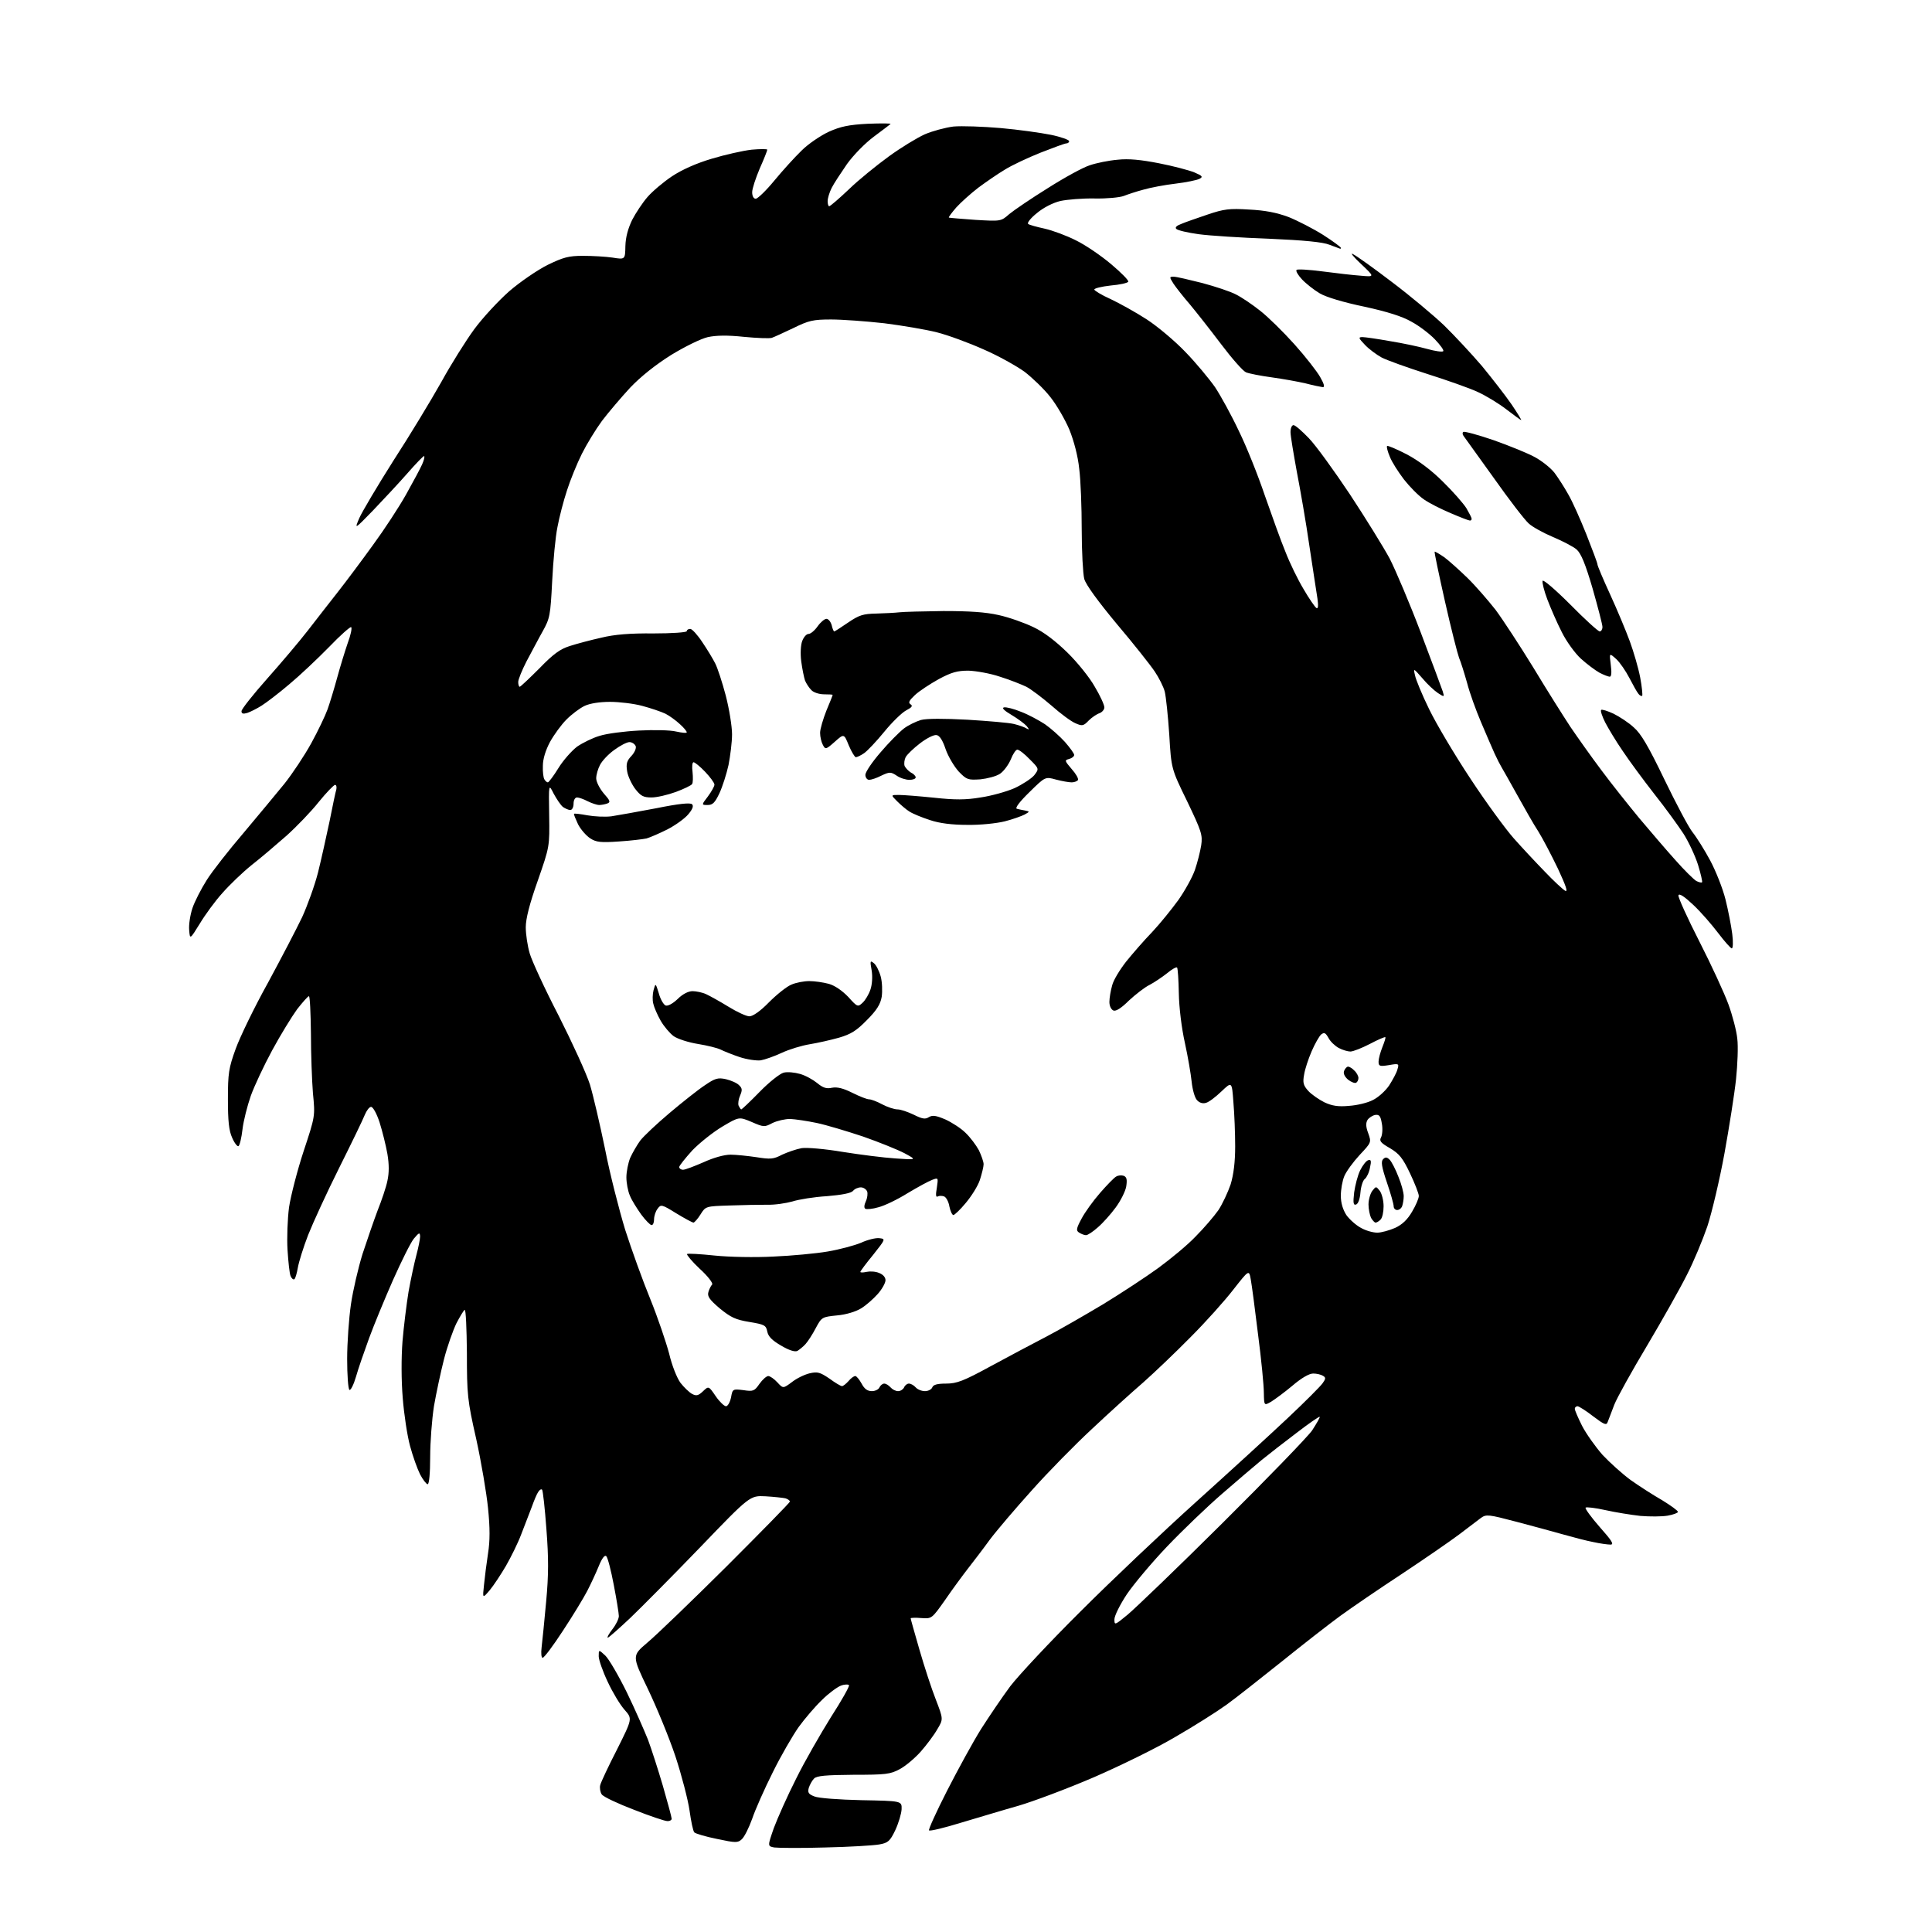 <?xml version="1.0" encoding="UTF-8" standalone="no"?>
<svg 
  version="1.1" 
  xmlns="http://www.w3.org/2000/svg" 
  xmlns:xlink="http://www.w3.org/1999/xlink" 
  xmlns:svg="http://www.w3.org/2000/svg"
  xmlns:rdf="http://www.w3.org/1999/02/22-rdf-syntax-ns#"
  xmlns:cc="http://creativecommons.org/ns#"
  xmlns:dc="http://purl.org/dc/elements/1.1/"
  viewBox="0 0 768 768"
  width="768"
  height="768"
>
<style>svg {background-color: white; }</style>"
<path stroke="none" fill="black" fill-rule="evenodd" d="M328.0,734.4C318.4,734.7 309.3,734.6 307.8,734.4C305.1,733.9 305.1,733.9 307.6,726.7C309.1,722.7 313.0,713.9 316.5,707.0C319.9,700.1 326.2,689.2 330.3,682.6C334.5,676.1 337.7,670.4 337.5,669.9C337.2,669.5 335.7,669.5 334.2,670.1C332.7,670.7 329.3,673.2 326.7,675.8C324.0,678.4 319.9,683.2 317.5,686.5C315.1,689.9 310.4,698.0 307.2,704.5C303.9,711.1 300.2,719.4 299.0,723.0C297.7,726.6 295.9,730.2 294.9,731.1C293.3,732.6 292.5,732.6 285.0,731.0C280.5,730.1 276.5,728.9 276.0,728.4C275.5,727.9 274.7,724.0 274.1,719.7C273.5,715.5 271.0,705.8 268.5,698.2C266.0,690.7 261.0,678.6 257.5,671.3C251.2,658.2 251.2,658.2 257.3,653.0C260.7,650.2 274.9,636.5 288.8,622.7C302.6,608.9 314.0,597.3 314.0,596.9C314.0,596.5 313.2,595.9 312.2,595.6C311.3,595.4 307.7,595.0 304.3,594.8C298.1,594.5 298.1,594.5 278.3,615.1C267.4,626.4 254.8,639.1 250.4,643.3C245.9,647.5 242.0,651.0 241.6,651.0C241.2,651.0 242.0,649.5 243.4,647.7C244.9,645.8 246.0,643.5 246.0,642.4C246.0,641.4 245.1,635.8 244.0,630.1C242.9,624.3 241.6,619.2 241.0,618.6C240.4,618.0 239.3,619.4 238.0,622.6C236.9,625.3 234.8,629.8 233.4,632.5C232.0,635.2 227.7,642.3 223.8,648.2C219.9,654.2 216.3,659.0 215.7,659.0C215.2,659.0 215.0,657.2 215.3,654.8C215.6,652.4 216.4,644.3 217.1,636.7C218.1,625.9 218.1,619.4 217.2,607.8C216.6,599.5 215.8,592.5 215.5,592.2C215.2,591.8 214.5,592.2 214.0,593.0C213.4,593.8 212.3,596.5 211.4,599.0C210.4,601.5 208.6,606.4 207.2,609.9C205.9,613.4 203.1,619.0 201.1,622.5C199.1,625.9 196.2,630.3 194.7,632.1C191.8,635.5 191.8,635.5 192.4,630.0C192.7,627.0 193.4,621.4 194.0,617.5C194.8,612.5 194.8,607.4 194.0,599.5C193.4,593.5 191.3,581.1 189.3,572.0C185.8,556.6 185.6,554.4 185.6,537.8C185.5,528.1 185.2,520.4 184.7,520.7C184.3,520.9 182.8,523.4 181.4,526.1C180.1,528.8 177.8,535.2 176.5,540.3C175.2,545.4 173.4,553.8 172.5,559.0C171.7,564.2 171.0,573.3 171.0,579.2C171.0,585.6 170.6,590.0 170.0,590.0C169.5,590.0 168.1,588.2 167.0,586.1C165.9,583.9 164.1,578.9 163.0,574.8C161.9,570.8 160.6,562.2 160.1,555.8C159.5,548.7 159.5,539.7 160.0,533.2C160.5,527.3 161.6,518.4 162.4,513.5C163.3,508.5 164.7,502.0 165.5,499.0C166.3,496.0 167.0,492.6 167.0,491.5C166.9,489.8 166.6,489.9 164.5,492.4C163.2,494.0 159.5,501.5 156.2,508.9C152.9,516.4 148.6,526.8 146.7,532.0C144.8,537.2 142.4,544.1 141.5,547.3C140.6,550.4 139.4,552.8 138.9,552.5C138.4,552.1 138.0,546.6 138.0,540.2C138.0,533.8 138.7,524.0 139.5,518.5C140.3,513.0 142.4,504.0 144.1,498.5C145.9,493.0 148.6,485.2 150.1,481.2C151.7,477.2 153.5,471.9 154.0,469.4C154.7,466.2 154.7,462.9 154.0,458.7C153.4,455.3 152.0,449.7 150.9,446.2C149.8,442.8 148.3,440.0 147.5,440.0C146.8,440.0 145.7,441.5 145.0,443.2C144.3,445.0 139.7,454.5 134.8,464.3C129.9,474.1 124.4,486.1 122.5,490.9C120.6,495.8 118.8,501.6 118.4,503.9C118.0,506.2 117.4,508.3 117.0,508.5C116.6,508.8 115.9,508.2 115.5,507.2C115.1,506.3 114.6,501.6 114.3,496.9C114.0,492.1 114.3,484.5 114.9,479.9C115.6,475.3 118.2,465.2 120.7,457.6C125.3,443.7 125.3,443.7 124.4,434.6C124.0,429.6 123.6,418.9 123.6,410.8C123.5,402.6 123.2,396.0 122.8,396.0C122.4,396.0 120.3,398.4 118.1,401.2C116.0,404.1 111.5,411.4 108.2,417.5C104.9,423.6 101.1,431.7 99.7,435.6C98.3,439.6 96.8,445.5 96.4,448.9C96.0,452.3 95.3,455.3 94.8,455.6C94.4,455.9 93.2,454.4 92.3,452.3C91.0,449.5 90.6,445.6 90.6,437.0C90.6,426.7 90.9,424.6 93.7,416.9C95.4,412.2 101.1,400.4 106.5,390.7C111.8,380.9 117.9,369.2 120.1,364.6C122.2,360.0 125.1,352.0 126.4,346.9C127.7,341.7 129.7,332.6 131.0,326.5C132.2,320.4 133.4,314.7 133.7,313.8C133.9,312.8 133.7,312.0 133.2,312.0C132.7,312.0 129.7,315.1 126.7,318.8C123.7,322.6 117.9,328.6 113.9,332.2C109.8,335.8 103.6,341.1 100.0,343.9C96.4,346.8 91.2,351.8 88.4,355.0C85.5,358.2 81.5,363.7 79.4,367.2C75.5,373.5 75.5,373.5 75.2,369.7C75.0,367.6 75.6,363.7 76.5,361.0C77.4,358.3 80.0,353.3 82.2,349.8C84.4,346.3 91.0,337.9 96.9,331.0C102.7,324.1 110.0,315.3 113.1,311.5C116.2,307.6 121.0,300.4 123.7,295.5C126.4,290.6 129.3,284.5 130.2,282.0C131.1,279.5 132.8,273.9 134.0,269.5C135.2,265.1 137.1,258.9 138.2,255.7C139.4,252.5 140.0,249.7 139.6,249.3C139.3,249.0 135.3,252.5 130.8,257.2C126.2,261.9 119.1,268.6 115.0,272.0C110.9,275.5 105.9,279.3 104.0,280.5C102.1,281.7 99.5,283.0 98.3,283.4C96.6,283.9 96.0,283.7 96.0,282.7C96.0,281.9 100.6,276.1 106.1,269.9C111.7,263.6 119.0,255.0 122.4,250.6C125.7,246.3 131.2,239.3 134.4,235.2C137.7,231.0 143.9,222.7 148.3,216.6C152.7,210.6 158.6,201.6 161.4,196.6C164.2,191.6 167.1,186.2 167.8,184.6C168.5,183.0 168.9,181.6 168.6,181.3C168.4,181.1 165.4,184.2 161.9,188.2C158.4,192.2 152.2,198.8 148.2,203.0C140.9,210.5 140.9,210.5 142.8,206.0C143.9,203.5 150.0,193.2 156.4,183.1C162.9,173.1 171.4,159.0 175.4,151.9C179.3,144.8 185.2,135.4 188.5,130.9C191.8,126.4 198.1,119.6 202.4,115.8C206.8,112.0 213.7,107.3 217.7,105.3C223.9,102.3 226.0,101.7 231.7,101.7C235.5,101.7 240.8,102.0 243.5,102.4C248.5,103.2 248.5,103.2 248.6,97.8C248.7,94.2 249.7,90.7 251.3,87.4C252.7,84.7 255.4,80.6 257.4,78.3C259.4,76.0 263.8,72.3 267.1,70.1C271.0,67.5 276.8,64.9 282.9,63.1C288.2,61.5 295.3,59.9 298.8,59.5C302.2,59.2 305.0,59.2 305.0,59.5C305.0,59.9 303.7,63.2 302.0,67.0C300.4,70.8 299.0,75.0 299.0,76.4C299.0,78.0 299.6,79.0 300.4,79.0C301.2,79.0 304.6,75.7 307.8,71.8C311.1,67.8 316.0,62.4 318.7,59.8C321.3,57.2 326.2,53.9 329.4,52.4C334.1,50.3 337.3,49.6 344.9,49.2C350.2,49.0 354.3,49.0 354.0,49.3C353.7,49.6 350.7,51.8 347.4,54.3C343.9,56.9 339.3,61.6 336.7,65.2C334.3,68.7 331.5,72.9 330.6,74.7C329.7,76.5 329.0,78.8 329.0,80.0C329.0,81.1 329.3,82.0 329.6,82.0C330.0,82.0 333.5,79.0 337.4,75.3C341.3,71.5 348.5,65.7 353.3,62.2C358.1,58.7 364.5,54.8 367.6,53.4C370.6,52.1 375.8,50.7 379.0,50.3C382.3,50.0 390.7,50.3 397.7,50.9C404.7,51.5 413.8,52.8 417.8,53.6C421.7,54.4 425.0,55.6 425.0,56.1C425.0,56.6 424.5,57.0 423.9,57.0C423.3,57.0 418.7,58.7 413.6,60.7C408.6,62.7 402.2,65.7 399.5,67.4C396.8,69.0 392.0,72.3 388.9,74.6C385.8,77.0 381.9,80.5 380.1,82.5C378.3,84.6 377.0,86.3 377.2,86.5C377.4,86.6 382.1,87.0 387.7,87.4C397.9,88.0 397.9,88.0 401.2,85.1C403.0,83.6 409.9,78.9 416.5,74.8C423.1,70.6 430.6,66.5 433.2,65.7C435.8,64.8 440.7,63.8 444.2,63.5C448.7,63.0 453.5,63.5 460.7,64.9C466.4,66.0 472.7,67.7 474.7,68.5C478.0,69.9 478.3,70.3 476.8,71.1C475.8,71.6 471.5,72.5 467.3,73.0C463.0,73.5 457.2,74.6 454.5,75.4C451.8,76.1 448.2,77.3 446.7,77.9C445.1,78.5 439.9,79.0 435.2,78.9C430.4,78.8 424.3,79.3 421.5,79.9C418.6,80.6 414.8,82.5 412.2,84.7C409.8,86.6 408.2,88.6 408.7,89.0C409.1,89.4 412.1,90.2 415.3,90.9C418.4,91.6 424.1,93.7 427.8,95.6C431.5,97.4 437.8,101.7 441.8,105.1C445.7,108.4 448.8,111.5 448.5,112.0C448.2,112.5 445.1,113.2 441.5,113.5C437.9,113.9 435.0,114.6 435.0,115.1C435.0,115.5 437.9,117.3 441.5,118.9C445.1,120.6 451.6,124.2 455.9,127.0C460.2,129.8 467.1,135.6 471.2,139.9C475.3,144.1 480.6,150.5 483.0,153.9C485.3,157.4 489.6,165.2 492.5,171.4C495.5,177.5 500.1,189.0 502.8,197.0C505.6,205.0 509.2,215.1 511.0,219.4C512.7,223.8 515.9,230.4 518.2,234.2C520.4,238.0 522.7,241.3 523.3,241.7C524.0,242.1 524.1,240.8 523.7,237.9C523.3,235.5 521.9,226.1 520.5,217.0C519.2,207.9 516.9,194.7 515.5,187.5C514.2,180.3 513.0,173.3 513.0,171.8C513.0,170.2 513.5,169.0 514.2,169.0C514.9,169.0 517.6,171.4 520.3,174.2C523.1,177.1 530.4,187.2 536.6,196.5C542.8,205.9 549.9,217.4 552.4,222.0C554.8,226.7 560.4,239.9 564.8,251.5C569.2,263.1 573.1,273.6 573.5,274.8C574.2,277.1 574.2,277.2 571.6,275.5C570.1,274.5 567.3,271.9 565.4,269.6C561.8,265.5 561.8,265.5 562.5,268.5C562.8,270.1 565.3,276.2 568.1,281.9C570.8,287.5 578.2,300.0 584.5,309.5C590.8,319.1 598.6,329.7 601.7,333.2C604.8,336.7 610.3,342.6 613.9,346.3C617.5,350.1 621.3,353.6 622.2,354.1C623.4,354.7 622.4,352.0 619.3,345.3C616.7,339.9 613.2,333.2 611.5,330.5C609.7,327.8 606.0,321.2 603.1,316.0C600.2,310.8 597.4,305.8 596.9,305.0C596.4,304.2 595.1,301.7 594.1,299.5C593.1,297.3 590.7,291.7 588.7,287.0C586.7,282.3 584.2,275.4 583.2,271.5C582.1,267.6 580.7,263.1 580.0,261.5C579.4,259.9 576.8,249.8 574.4,239.1C572.0,228.4 570.1,219.5 570.3,219.3C570.5,219.2 572.2,220.2 574.1,221.5C576.0,222.9 580.1,226.6 583.3,229.7C586.5,232.8 591.5,238.6 594.5,242.4C597.4,246.3 604.2,256.7 609.6,265.5C614.9,274.3 621.6,284.9 624.3,289.0C627.1,293.1 632.6,300.9 636.6,306.2C640.6,311.6 647.4,320.1 651.6,325.2C655.9,330.3 662.3,337.8 665.9,341.8C669.5,345.9 673.3,349.6 674.3,350.2C675.3,350.7 676.4,351.0 676.6,350.7C676.8,350.5 676.1,347.4 675.0,343.8C673.9,340.3 671.3,334.7 669.2,331.4C667.1,328.2 661.9,321.0 657.6,315.6C653.3,310.1 647.7,302.5 645.1,298.6C642.4,294.7 639.3,289.5 638.1,287.2C636.9,284.8 636.1,282.5 636.5,282.2C636.8,281.9 639.0,282.6 641.4,283.7C643.8,284.9 647.5,287.3 649.5,289.2C652.3,291.6 655.3,296.7 661.6,309.8C666.2,319.3 671.2,328.8 672.8,330.8C674.4,332.8 677.6,337.9 679.8,342.0C682.0,346.1 684.8,353.1 685.9,357.5C687.0,361.9 688.2,368.1 688.6,371.3C689.0,374.5 688.9,377.0 688.4,377.0C687.9,376.9 685.5,374.2 683.0,370.9C680.5,367.6 676.1,362.5 673.1,359.7C669.6,356.4 667.5,355.0 667.2,355.9C667.0,356.6 670.7,364.8 675.5,374.2C680.3,383.6 685.5,394.9 687.1,399.3C688.7,403.7 690.3,409.8 690.6,412.9C691.0,416.0 690.7,423.2 690.1,429.0C689.5,434.7 687.4,448.0 685.5,458.5C683.6,468.9 680.5,482.0 678.7,487.5C676.8,493.0 673.2,501.7 670.5,506.9C667.9,512.1 660.8,524.7 654.8,534.8C648.7,545.0 642.8,555.6 641.7,558.4C640.6,561.2 639.5,564.3 639.1,565.2C638.6,566.7 637.8,566.4 633.3,563.0C630.5,560.8 627.6,559.0 627.1,559.0C626.5,559.0 626.0,559.5 626.0,560.0C626.0,560.6 627.3,563.6 628.9,566.8C630.5,569.9 634.2,575.1 637.0,578.3C639.9,581.4 645.0,586.0 648.3,588.4C651.7,590.8 657.3,594.4 660.8,596.4C664.2,598.5 667.0,600.5 667.0,601.0C667.0,601.4 665.2,602.1 662.9,602.5C660.6,602.9 655.8,602.9 652.1,602.6C648.5,602.2 642.2,601.2 638.2,600.3C634.2,599.4 630.7,599.0 630.3,599.3C630.0,599.7 632.5,603.1 635.9,607.0C640.8,612.5 641.7,614.0 640.2,614.0C639.1,614.0 636.1,613.6 633.4,613.0C630.7,612.5 625.4,611.1 621.5,610.0C617.6,608.9 609.2,606.6 602.7,604.9C591.7,602.0 590.8,601.9 588.7,603.4C587.5,604.3 583.6,607.3 580.0,610.0C576.4,612.7 566.1,619.8 557.2,625.7C548.2,631.6 537.1,639.2 532.7,642.4C528.2,645.7 517.8,653.8 509.5,660.5C501.2,667.1 491.4,674.9 487.5,677.7C483.6,680.5 474.6,686.2 467.3,690.4C460.1,694.7 445.4,701.9 434.8,706.5C424.1,711.1 410.7,716.1 404.9,717.8C399.2,719.4 389.0,722.5 382.2,724.5C375.4,726.6 369.6,728.0 369.3,727.6C369.0,727.3 372.2,720.2 376.5,711.8C380.8,703.4 386.8,692.4 390.0,687.3C393.2,682.3 398.4,674.6 401.6,670.3C404.9,666.0 417.4,652.6 429.6,640.5C441.7,628.4 462.4,608.8 475.5,597.0C488.6,585.2 505.0,570.2 511.9,563.7C518.8,557.2 525.0,551.0 525.8,549.8C527.0,548.1 527.1,547.6 525.9,546.9C525.1,546.4 523.4,546.0 522.0,546.0C520.4,546.0 517.3,547.8 513.8,550.8C510.7,553.4 506.9,556.2 505.3,557.2C502.5,558.8 502.5,558.8 502.4,553.7C502.4,550.8 501.4,540.4 500.1,530.5C498.9,520.6 497.6,510.7 497.2,508.6C496.5,504.7 496.5,504.7 490.3,512.6C487.0,516.9 479.3,525.5 473.3,531.5C467.4,537.5 458.9,545.6 454.5,549.5C450.1,553.3 440.9,561.6 434.1,568.0C427.3,574.3 416.5,585.3 410.1,592.5C403.7,599.6 396.2,608.4 393.5,612.0C390.9,615.6 386.9,620.8 384.8,623.5C382.7,626.2 378.5,631.9 375.7,636.0C370.4,643.5 370.4,643.5 366.2,643.2C363.9,643.0 362.0,643.1 362.0,643.3C362.0,643.6 363.6,649.2 365.5,655.8C367.4,662.4 370.3,671.3 372.0,675.6C375.0,683.4 375.0,683.4 372.6,687.4C371.3,689.7 368.3,693.7 366.0,696.3C363.7,698.9 359.9,702.1 357.6,703.3C353.9,705.3 352.0,705.5 339.3,705.5C328.1,705.6 324.7,705.9 323.6,707.0C322.8,707.8 321.9,709.5 321.5,710.7C321.0,712.6 321.4,713.2 323.7,714.1C325.3,714.8 333.5,715.4 342.5,715.6C358.5,715.9 358.5,715.9 358.4,719.2C358.3,721.0 357.2,724.7 355.9,727.5C353.8,731.9 353.0,732.6 349.5,733.2C347.3,733.6 337.6,734.2 328.0,734.4zM265.2,723.9C264.3,723.9 258.3,721.9 252.0,719.4C245.7,717.0 239.9,714.3 239.2,713.3C238.6,712.4 238.3,710.7 238.6,709.6C238.9,708.4 241.9,702.0 245.3,695.4C251.4,683.2 251.4,683.2 248.3,679.7C246.5,677.7 243.5,672.7 241.6,668.6C239.6,664.4 238.0,659.8 238.0,658.4C238.0,655.7 238.0,655.7 240.6,658.1C242.0,659.4 245.9,666.1 249.2,672.8C252.5,679.6 256.2,688.1 257.6,691.6C258.9,695.1 261.6,703.4 263.5,709.9C265.4,716.5 267.0,722.4 267.0,723.0C267.0,723.5 266.2,724.0 265.2,723.9zM448.2,641.9C451.1,639.5 468.1,623.2 485.9,605.5C503.6,587.9 519.7,571.3 521.6,568.6C523.4,565.8 524.8,563.4 524.6,563.2C524.4,563.0 520.2,565.9 515.4,569.6C510.5,573.3 504.2,578.2 501.5,580.4C498.8,582.6 491.7,588.7 485.8,593.8C479.9,598.9 470.0,608.4 463.9,614.8C457.8,621.2 450.6,629.8 447.9,633.8C445.2,637.9 443.0,642.3 443.0,643.7C443.0,646.1 443.1,646.1 448.2,641.9zM288.6,559.0C289.3,559.0 290.2,557.4 290.6,555.5C291.2,552.1 291.3,552.1 295.5,552.6C299.4,553.2 299.9,553.0 301.9,550.1C303.1,548.4 304.7,547.0 305.4,547.0C306.1,547.0 307.7,548.1 309.0,549.5C311.3,552.0 311.3,552.0 314.8,549.4C316.7,547.9 319.8,546.4 321.9,545.9C325.0,545.2 326.0,545.5 329.7,548.0C332.0,549.7 334.2,551.0 334.7,551.0C335.2,551.0 336.3,550.1 337.3,549.0C338.2,547.9 339.4,547.0 340.0,547.0C340.5,547.0 341.6,548.4 342.5,550.0C343.6,552.1 344.8,553.0 346.6,553.0C347.9,553.0 349.3,552.3 349.6,551.5C350.0,550.7 350.8,550.0 351.5,550.0C352.2,550.0 353.3,550.7 354.0,551.5C354.7,552.3 356.0,553.0 357.0,553.0C358.0,553.0 359.0,552.3 359.4,551.5C359.7,550.7 360.6,550.0 361.3,550.0C362.1,550.0 363.3,550.7 364.0,551.5C364.7,552.3 366.3,553.0 367.7,553.0C369.0,553.0 370.3,552.3 370.6,551.5C371.0,550.4 372.7,550.0 376.1,550.0C380.3,550.0 383.0,549.0 393.8,543.1C400.8,539.3 410.8,534.0 416.0,531.3C421.2,528.6 431.4,522.7 438.6,518.4C445.8,514.0 455.7,507.5 460.5,504.0C465.4,500.4 472.1,494.9 475.3,491.5C478.6,488.2 482.6,483.5 484.3,481.1C485.9,478.7 488.1,474.0 489.2,470.8C490.4,466.8 491.0,461.8 491.0,455.7C491.0,450.6 490.7,442.8 490.3,438.2C489.7,429.9 489.7,429.9 485.6,433.8C483.3,436.0 480.6,438.1 479.4,438.4C478.1,438.8 476.8,438.4 475.8,437.3C474.9,436.3 474.0,433.0 473.7,430.0C473.4,427.0 472.2,420.0 471.0,414.5C469.7,408.7 468.7,400.5 468.6,394.8C468.5,389.5 468.2,384.9 467.9,384.6C467.6,384.3 465.8,385.3 463.9,386.9C462.0,388.4 458.9,390.5 457.0,391.5C455.1,392.4 451.4,395.3 448.8,397.7C445.8,400.7 443.6,402.1 442.6,401.7C441.7,401.3 441.0,399.9 441.0,398.3C441.0,396.8 441.5,393.8 442.1,391.7C442.6,389.6 445.2,385.4 447.7,382.2C450.2,379.1 454.8,373.8 458.0,370.5C461.1,367.2 465.7,361.5 468.4,357.8C471.0,354.1 474.0,348.7 475.0,345.8C476.0,342.9 477.1,338.5 477.5,336.0C478.1,331.9 477.6,330.4 471.9,318.5C465.6,305.6 465.6,305.6 464.8,292.0C464.3,284.6 463.5,276.9 463.0,274.9C462.5,273.0 460.7,269.4 459.0,266.9C457.4,264.5 450.7,256.0 444.0,248.1C436.6,239.2 431.6,232.4 431.0,230.1C430.5,228.1 430.0,219.3 430.0,210.5C430.0,201.7 429.6,190.8 429.0,186.3C428.5,181.3 426.9,175.3 425.1,170.8C423.4,166.8 420.0,160.9 417.5,157.8C415.1,154.7 410.4,150.2 407.3,147.8C404.1,145.5 396.8,141.4 391.0,138.9C385.2,136.3 376.8,133.2 372.4,132.1C368.1,131.0 358.6,129.4 351.5,128.5C344.3,127.7 334.8,127.0 330.4,127.0C323.2,127.0 321.5,127.4 315.4,130.4C311.6,132.2 307.7,134.0 306.8,134.3C305.9,134.6 300.9,134.4 295.7,133.9C289.1,133.2 284.7,133.3 281.4,134.0C278.7,134.6 272.2,137.8 266.8,141.1C260.6,145.0 254.8,149.6 250.5,154.1C246.9,158.0 241.8,164.0 239.3,167.3C236.8,170.7 233.2,176.6 231.3,180.4C229.4,184.2 226.7,190.8 225.4,194.9C224.0,199.1 222.3,205.7 221.6,209.5C220.8,213.3 219.9,223.0 219.5,231.0C218.8,244.7 218.6,245.8 215.7,251.0C214.0,254.0 211.2,259.4 209.3,262.9C207.5,266.4 206.0,270.1 206.0,271.1C206.0,272.2 206.3,273.0 206.6,273.0C206.9,273.0 210.4,269.7 214.4,265.7C220.0,259.9 222.7,258.0 226.5,256.8C229.3,255.9 234.9,254.4 239.0,253.5C244.2,252.2 250.6,251.7 259.8,251.8C267.0,251.8 273.0,251.4 273.0,250.9C273.0,250.4 273.6,250.0 274.4,250.0C275.1,250.0 277.3,252.4 279.2,255.3C281.1,258.1 283.4,261.9 284.3,263.7C285.2,265.4 287.1,271.2 288.5,276.5C289.9,281.9 291.0,288.8 291.0,291.9C291.0,295.0 290.3,300.5 289.6,304.1C288.8,307.7 287.2,312.7 286.0,315.3C284.2,319.1 283.3,320.0 281.3,320.0C278.8,320.0 278.8,320.0 281.4,316.6C282.8,314.7 284.0,312.6 284.0,311.9C284.0,311.2 282.3,308.9 280.3,306.8C278.3,304.7 276.2,303.0 275.7,303.0C275.2,303.0 275.0,304.7 275.3,306.9C275.5,309.0 275.5,311.2 275.1,311.7C274.8,312.2 271.9,313.6 268.7,314.8C265.4,316.0 261.1,317.0 259.0,317.0C255.7,317.0 254.7,316.4 252.5,313.6C251.1,311.7 249.6,308.6 249.3,306.6C248.8,303.6 249.2,302.4 251.0,300.5C252.3,299.1 253.0,297.4 252.7,296.6C252.3,295.7 251.2,295.0 250.2,295.0C249.2,295.0 246.5,296.4 244.2,298.1C241.8,299.8 239.3,302.5 238.5,304.1C237.7,305.6 237.0,308.0 237.0,309.4C237.0,310.8 238.4,313.5 240.0,315.4C242.5,318.2 242.8,318.9 241.4,319.4C240.6,319.7 239.1,320.0 238.2,320.0C237.3,320.0 235.2,319.3 233.6,318.5C232.1,317.7 230.1,317.0 229.4,317.0C228.6,317.0 228.0,318.0 228.0,319.5C228.0,320.9 227.4,322.0 226.7,322.0C226.0,322.0 224.7,321.4 223.8,320.8C222.9,320.1 221.3,317.7 220.1,315.5C218.1,311.5 218.1,311.5 218.3,324.0C218.5,336.5 218.5,336.5 213.8,350.0C210.5,359.3 209.0,365.2 209.0,368.6C209.0,371.4 209.7,376.1 210.6,379.1C211.5,382.1 216.6,393.2 222.1,403.8C227.5,414.5 233.1,426.7 234.5,431.1C235.8,435.4 238.5,447.0 240.5,456.7C242.4,466.5 246.1,480.9 248.5,488.8C251.0,496.6 255.5,509.1 258.5,516.4C261.5,523.8 264.8,533.6 266.0,538.1C267.1,542.8 269.1,547.8 270.5,549.7C271.9,551.5 274.0,553.5 275.1,554.1C276.8,555.0 277.6,554.8 279.4,553.1C281.7,550.9 281.7,550.9 284.5,555.0C286.0,557.2 287.9,559.0 288.6,559.0zM317.0,537.0C316.0,537.5 313.7,536.8 310.5,534.9C306.9,532.8 305.4,531.3 305.0,529.3C304.5,526.8 303.9,526.5 297.9,525.5C292.4,524.6 290.5,523.7 286.1,520.1C282.0,516.6 281.1,515.3 281.6,513.6C281.9,512.5 282.6,511.1 283.1,510.6C283.5,510.1 281.4,507.3 278.2,504.4C275.1,501.5 272.9,498.8 273.1,498.5C273.4,498.2 278.4,498.5 284.1,499.1C290.0,499.7 300.1,499.9 307.5,499.5C314.6,499.2 324.3,498.3 329.0,497.5C333.7,496.7 339.7,495.1 342.3,494.0C344.9,492.8 348.2,492.0 349.6,492.2C352.1,492.5 352.0,492.6 347.1,498.8C344.3,502.2 342.0,505.3 342.0,505.6C342.0,505.9 343.1,505.9 344.4,505.6C345.8,505.3 348.0,505.4 349.4,506.0C351.0,506.6 352.0,507.7 352.0,508.9C352.0,510.0 350.6,512.5 348.9,514.4C347.2,516.3 344.3,518.9 342.3,520.1C340.2,521.4 336.3,522.6 332.7,522.9C326.8,523.5 326.6,523.6 324.3,527.9C323.0,530.4 321.2,533.2 320.2,534.3C319.3,535.3 317.8,536.5 317.0,537.0zM431.7,491.0C431.0,491.0 429.8,490.5 429.0,490.0C427.7,489.2 427.8,488.4 429.9,484.5C431.2,482.0 434.5,477.4 437.3,474.2C440.0,471.1 442.9,468.1 443.7,467.7C444.5,467.2 445.8,467.1 446.7,467.4C447.9,467.9 448.1,468.9 447.7,471.6C447.4,473.5 445.5,477.3 443.5,480.0C441.6,482.6 438.4,486.2 436.4,487.9C434.5,489.6 432.4,491.0 431.7,491.0zM547.5,490.0C549.1,490.0 552.3,489.1 554.6,488.1C557.4,486.8 559.5,484.8 561.3,481.7C562.8,479.2 564.0,476.4 564.0,475.4C564.0,474.5 562.4,470.4 560.5,466.4C557.6,460.3 556.2,458.6 552.5,456.4C548.8,454.3 548.2,453.5 549.0,452.1C549.5,451.1 549.7,448.6 549.3,446.6C548.8,443.6 548.3,443.0 546.7,443.2C545.6,443.4 544.2,444.3 543.6,445.2C542.9,446.4 542.9,447.9 543.9,450.5C545.2,454.1 545.1,454.2 540.5,459.1C538.0,461.8 535.2,465.6 534.4,467.5C533.6,469.4 533.0,472.9 533.0,475.3C533.0,478.2 533.8,480.8 535.2,483.0C536.5,484.8 539.1,487.1 541.0,488.1C542.9,489.2 545.8,490.0 547.5,490.0zM259.0,487.0C258.5,487.0 256.6,485.1 254.9,482.8C253.2,480.4 251.1,477.1 250.4,475.3C249.6,473.5 249.0,470.2 249.0,468.0C249.0,465.8 249.7,462.3 250.5,460.3C251.4,458.3 253.2,455.2 254.5,453.4C255.9,451.6 261.1,446.7 266.2,442.4C271.3,438.1 277.6,433.1 280.2,431.4C284.3,428.6 285.4,428.3 288.6,429.0C290.6,429.5 293.0,430.5 293.8,431.4C295.1,432.6 295.1,433.4 294.2,435.5C293.6,436.8 293.3,438.7 293.6,439.5C294.0,440.3 294.4,441.0 294.7,441.0C294.9,441.0 298.2,437.9 302.0,434.0C305.7,430.2 310.0,426.8 311.5,426.4C313.0,426.0 315.9,426.3 318.0,426.9C320.2,427.5 323.2,429.2 324.8,430.5C327.1,432.4 328.5,432.9 330.7,432.4C332.8,432.0 335.2,432.6 338.8,434.4C341.6,435.8 344.6,437.0 345.5,437.0C346.3,437.0 348.7,437.9 350.7,439.0C352.8,440.1 355.5,441.0 356.8,441.0C358.0,441.0 360.9,442.0 363.2,443.1C366.6,444.8 367.8,445.0 369.2,444.1C370.7,443.2 372.0,443.4 375.8,445.0C378.4,446.2 382.0,448.5 383.8,450.3C385.7,452.1 388.0,455.2 389.1,457.2C390.1,459.3 391.0,461.8 391.0,462.8C391.0,463.8 390.3,466.6 389.5,469.1C388.7,471.5 386.1,475.6 383.9,478.2C381.7,480.9 379.4,483.0 379.0,483.0C378.5,483.0 377.8,481.5 377.4,479.6C377.1,477.7 376.1,475.9 375.3,475.6C374.5,475.3 373.3,475.3 372.8,475.6C372.0,476.1 371.9,475.0 372.4,472.2C373.0,468.1 373.0,468.1 370.6,469.0C369.2,469.5 364.8,471.9 360.8,474.3C356.8,476.8 351.6,479.3 349.2,479.9C346.9,480.6 344.5,480.8 344.0,480.5C343.4,480.2 343.5,479.0 344.2,477.5C344.8,476.2 345.0,474.4 344.7,473.6C344.3,472.7 343.2,472.0 342.2,472.0C341.1,472.0 339.7,472.6 339.1,473.4C338.3,474.3 334.7,475.0 328.7,475.5C323.6,475.8 317.5,476.8 315.0,477.6C312.5,478.3 308.0,479.0 305.0,478.9C302.0,478.9 295.2,479.0 290.0,479.2C280.6,479.5 280.5,479.5 278.5,482.7C277.4,484.5 276.1,485.9 275.7,486.0C275.2,486.0 272.1,484.3 268.8,482.3C263.0,478.7 262.7,478.7 261.4,480.5C260.6,481.5 260.0,483.4 260.0,484.7C260.0,486.0 259.6,487.0 259.0,487.0zM546.8,486.0C546.4,486.0 545.6,485.1 545.0,484.1C544.5,483.0 544.0,480.6 544.0,478.8C544.0,476.9 544.7,474.5 545.5,473.4C547.0,471.5 547.0,471.5 548.5,473.4C549.3,474.5 550.0,477.2 550.0,479.5C550.0,481.8 549.5,484.1 548.8,484.8C548.1,485.5 547.3,486.0 546.8,486.0zM555.4,481.0C554.6,481.0 554.0,480.3 554.0,479.5C554.0,478.6 552.8,474.4 551.3,470.0C549.2,463.8 548.9,461.7 549.8,460.8C550.7,459.9 551.3,459.9 552.4,461.0C553.2,461.8 554.8,464.9 555.9,467.8C557.1,470.7 558.0,474.1 558.0,475.5C558.0,476.8 557.7,478.5 557.4,479.4C557.1,480.3 556.2,481.0 555.4,481.0zM539.1,478.8C538.0,479.2 537.8,478.3 538.3,474.0C538.7,471.2 539.7,467.2 540.7,465.2C541.7,463.2 543.1,461.4 543.9,461.2C545.0,460.8 545.2,461.5 544.6,464.1C544.3,466.0 543.3,468.0 542.6,468.6C541.8,469.1 541.0,471.6 540.8,474.0C540.6,476.6 539.9,478.5 539.1,478.8zM271.5,465.0C272.4,465.0 276.0,463.6 279.7,462.0C283.6,460.2 287.9,459.0 290.4,459.0C292.6,459.0 297.3,459.5 300.7,460.0C306.3,460.9 307.5,460.8 310.9,459.0C313.1,458.0 316.5,456.8 318.7,456.4C320.8,456.1 327.9,456.7 335.0,457.9C341.9,459.0 351.3,460.2 356.0,460.5C364.5,461.1 364.5,461.1 359.5,458.4C356.8,457.0 349.4,454.0 343.1,451.8C336.8,449.7 328.5,447.2 324.7,446.4C320.9,445.6 316.1,444.9 314.1,444.8C312.1,444.8 309.0,445.5 307.1,446.4C303.9,448.1 303.6,448.1 298.8,446.0C293.8,443.9 293.8,443.9 287.2,447.8C283.5,450.0 278.1,454.3 275.2,457.3C272.4,460.4 270.0,463.4 270.0,463.9C270.0,464.5 270.7,465.0 271.5,465.0zM536.2,439.6C539.4,439.4 543.6,438.4 545.7,437.3C547.8,436.3 550.7,433.7 552.2,431.5C553.6,429.3 555.2,426.4 555.5,425.1C556.2,422.8 556.1,422.7 552.1,423.4C548.4,424.0 548.0,423.8 548.0,422.0C548.0,420.9 548.7,418.3 549.5,416.3C550.3,414.3 550.9,412.5 550.7,412.3C550.5,412.1 547.7,413.3 544.5,415.0C541.4,416.6 537.9,418.0 536.8,418.0C535.8,418.0 533.7,417.4 532.2,416.6C530.7,415.8 528.8,414.0 528.1,412.6C526.9,410.5 526.4,410.3 525.2,411.2C524.4,411.9 522.7,414.9 521.4,417.9C520.1,420.9 518.7,425.1 518.4,427.2C517.8,430.4 518.1,431.5 520.1,433.7C521.4,435.1 524.3,437.1 526.5,438.2C529.5,439.6 532.0,440.0 536.2,439.6zM539.1,430.4C538.6,430.7 537.2,430.2 535.9,429.2C534.5,428.0 533.9,426.7 534.3,425.7C534.7,424.7 535.4,424.0 535.9,424.0C536.4,424.0 537.6,424.7 538.4,425.6C539.3,426.4 540.0,427.8 540.0,428.5C540.0,429.3 539.6,430.1 539.1,430.4zM302.4,421.5C300.8,421.7 297.0,421.2 294.0,420.2C291.0,419.2 287.6,417.8 286.4,417.2C285.2,416.6 281.2,415.6 277.5,415.0C273.7,414.4 269.4,413.0 267.8,411.9C266.3,410.8 263.9,408.0 262.6,405.7C261.3,403.4 260.0,400.4 259.7,399.0C259.3,397.6 259.4,395.1 259.8,393.6C260.6,390.7 260.6,390.7 261.9,394.9C262.5,397.2 263.8,399.4 264.6,399.7C265.5,400.0 267.4,399.0 269.4,397.1C271.3,395.2 273.6,394.0 275.3,394.0C276.7,394.0 279.2,394.5 280.7,395.2C282.2,395.9 286.2,398.1 289.6,400.2C293.0,402.3 296.7,404.0 297.9,404.0C299.3,404.0 302.3,401.9 305.7,398.4C308.8,395.3 312.8,392.1 314.6,391.4C316.4,390.6 319.6,390.0 321.7,390.0C323.8,390.0 327.3,390.5 329.5,391.1C331.9,391.8 334.8,393.8 337.2,396.3C340.8,400.3 341.0,400.4 342.9,398.6C344.0,397.6 345.4,395.2 346.0,393.4C346.7,391.4 346.9,388.2 346.5,385.8C345.8,381.9 345.9,381.7 347.4,382.9C348.3,383.6 349.5,386.0 350.1,388.2C350.7,390.4 350.8,394.0 350.5,396.2C350.0,399.2 348.5,401.6 344.6,405.5C340.5,409.7 338.3,411.1 333.5,412.5C330.3,413.4 325.0,414.6 321.9,415.1C318.8,415.6 313.8,417.1 310.8,418.5C307.8,419.9 304.1,421.2 302.4,421.5zM246.0,334.5C238.9,335.0 237.0,334.8 234.7,333.3C233.1,332.3 230.9,329.8 229.8,327.7C228.8,325.5 228.0,323.7 228.2,323.5C228.4,323.3 230.8,323.6 233.5,324.1C236.3,324.6 240.5,324.8 243.0,324.5C245.5,324.1 253.5,322.7 260.8,321.3C269.7,319.5 274.4,319.0 275.1,319.7C275.8,320.4 275.3,321.7 273.6,323.7C272.2,325.4 268.4,328.1 265.3,329.7C262.1,331.3 258.4,332.9 257.0,333.3C255.6,333.6 250.7,334.2 246.0,334.5zM384.5,327.9C378.6,327.9 373.5,327.3 369.7,326.0C366.6,325.0 362.9,323.5 361.5,322.6C360.2,321.8 358.0,319.9 356.6,318.5C354.1,316.0 354.1,316.0 357.3,316.0C359.1,316.0 365.4,316.5 371.3,317.1C379.6,318.0 383.9,318.0 389.8,317.0C394.0,316.4 400.1,314.7 403.3,313.3C406.5,311.8 410.0,309.5 411.1,308.2C413.1,305.6 413.1,305.6 409.3,301.8C407.3,299.7 405.1,298.0 404.4,298.0C403.8,298.0 402.6,299.8 401.8,301.9C400.9,304.0 399.0,306.6 397.5,307.6C396.0,308.6 392.5,309.5 389.7,309.8C384.8,310.1 384.3,310.0 381.1,306.7C379.3,304.7 376.9,300.7 375.9,297.8C374.7,294.2 373.5,292.4 372.3,292.2C371.2,292.0 368.3,293.5 365.7,295.5C363.1,297.5 360.6,299.9 360.0,301.0C359.5,302.0 359.3,303.6 359.6,304.5C360.0,305.3 361.1,306.5 362.1,307.1C363.2,307.6 364.0,308.5 364.0,309.0C364.0,309.6 362.9,310.0 361.5,310.0C360.1,310.0 357.8,309.3 356.4,308.3C354.1,306.8 353.6,306.8 350.4,308.3C348.5,309.3 346.3,310.0 345.5,310.0C344.7,310.0 344.0,309.1 344.0,308.0C344.0,306.9 346.7,302.9 350.0,299.1C353.3,295.2 357.5,291.0 359.3,289.6C361.0,288.3 364.1,286.8 366.1,286.2C368.4,285.6 375.2,285.6 384.6,286.1C392.8,286.6 401.1,287.3 403.1,287.8C405.1,288.3 407.4,289.1 408.1,289.6C409.2,290.2 409.2,290.0 408.1,288.6C407.3,287.7 404.6,285.7 402.1,284.2C399.2,282.5 398.1,281.4 399.1,281.2C400.0,281.0 403.1,281.8 406.0,283.0C408.9,284.1 413.1,286.4 415.4,287.9C417.7,289.5 421.3,292.7 423.3,294.9C425.3,297.2 427.0,299.5 427.0,300.1C427.0,300.7 426.1,301.4 425.0,301.7C423.1,302.2 423.2,302.4 426.0,305.7C427.7,307.6 428.8,309.5 428.5,310.1C428.1,310.6 427.0,311.0 426.0,311.0C424.9,311.0 422.1,310.5 419.8,309.9C415.5,308.7 415.5,308.7 409.2,314.9C405.4,318.6 403.4,321.2 404.2,321.5C404.9,321.7 406.4,322.0 407.5,322.2C409.4,322.6 409.4,322.6 407.3,323.8C406.1,324.4 402.6,325.7 399.4,326.5C396.2,327.3 389.6,328.0 384.5,327.9zM217.8,311.0C218.2,310.9 220.1,308.4 222.0,305.3C223.9,302.2 227.3,298.4 229.4,296.8C231.6,295.3 235.6,293.3 238.4,292.5C241.2,291.6 248.2,290.7 254.0,290.4C259.8,290.1 266.4,290.2 268.8,290.8C271.1,291.3 273.0,291.5 273.0,291.1C273.0,290.7 271.8,289.2 270.2,287.8C268.7,286.4 266.1,284.5 264.5,283.7C262.8,282.9 258.7,281.5 255.3,280.6C252.0,279.7 246.2,279.0 242.5,279.0C238.4,279.0 234.5,279.6 232.4,280.6C230.5,281.5 227.3,283.9 225.2,286.0C223.1,288.1 220.2,292.1 218.6,295.0C216.9,298.2 215.8,301.7 215.8,304.4C215.7,306.8 216.0,309.2 216.4,309.8C216.8,310.5 217.4,311.0 217.8,311.0zM340.2,301.0C339.8,301.0 338.5,298.9 337.4,296.3C335.5,291.6 335.5,291.6 331.8,294.9C328.3,298.0 328.1,298.0 327.1,296.1C326.5,295.0 326.0,292.9 326.0,291.3C326.0,289.8 327.2,285.8 328.5,282.5C329.9,279.2 331.0,276.4 331.0,276.2C331.0,276.1 329.5,276.0 327.6,276.0C325.7,276.0 323.4,275.3 322.5,274.3C321.6,273.4 320.5,271.7 320.0,270.5C319.6,269.3 318.9,265.9 318.5,262.9C318.1,259.8 318.3,256.3 318.9,254.8C319.5,253.2 320.6,252.0 321.4,252.0C322.2,252.0 323.8,250.7 325.0,249.0C326.2,247.3 327.8,246.0 328.5,246.0C329.3,246.0 330.2,247.1 330.6,248.5C330.9,249.9 331.4,251.0 331.6,251.0C331.9,251.0 334.3,249.4 337.1,247.5C341.5,244.5 343.1,244.0 348.4,243.9C351.7,243.8 355.9,243.6 357.5,243.4C359.1,243.2 367.0,243.0 375.0,242.9C385.3,242.9 391.7,243.3 397.0,244.5C401.1,245.4 407.3,247.6 410.8,249.3C414.9,251.2 419.7,254.9 424.3,259.4C428.3,263.3 433.2,269.4 435.2,273.0C437.3,276.5 439.0,280.2 439.0,281.2C439.0,282.1 438.1,283.1 437.1,283.5C436.1,283.8 434.1,285.1 432.8,286.4C430.7,288.6 430.2,288.7 427.5,287.5C425.8,286.8 421.6,283.7 418.0,280.5C414.4,277.4 409.9,274.0 408.0,273.0C406.1,272.1 401.4,270.2 397.5,269.0C393.7,267.7 388.0,266.7 385.0,266.6C380.6,266.6 378.3,267.2 373.1,270.0C369.7,271.9 365.4,274.7 363.7,276.3C361.4,278.5 360.9,279.3 362.0,280.0C362.9,280.6 362.5,281.2 360.2,282.4C358.5,283.3 354.6,287.1 351.5,290.9C348.4,294.7 344.8,298.5 343.5,299.4C342.2,300.3 340.7,301.0 340.2,301.0zM652.8,276.6C652.5,276.8 651.8,276.5 651.3,275.8C650.7,275.1 649.1,272.2 647.7,269.5C646.3,266.8 644.0,263.4 642.5,262.0C639.7,259.5 639.7,259.5 640.3,264.2C640.7,267.2 640.6,269.0 639.9,269.0C639.4,269.0 637.5,268.3 635.8,267.4C634.2,266.5 630.8,264.0 628.4,261.8C626.1,259.7 622.6,254.9 620.8,251.2C618.9,247.5 616.4,241.7 615.1,238.3C613.8,234.9 613.0,231.6 613.2,230.9C613.4,230.2 618.3,234.4 624.2,240.3C630.0,246.2 635.3,251.0 635.9,251.0C636.5,251.0 637.0,250.2 637.0,249.2C637.0,248.3 635.2,241.4 633.1,234.0C630.2,224.1 628.5,220.0 626.7,218.4C625.4,217.3 621.2,215.1 617.4,213.5C613.6,211.9 609.2,209.5 607.7,208.1C606.1,206.7 599.8,198.5 593.8,190.0C587.7,181.5 582.3,174.0 581.8,173.3C581.3,172.7 581.3,171.9 581.7,171.7C582.2,171.4 587.7,172.9 593.8,175.0C600.0,177.2 607.4,180.2 610.1,181.7C612.9,183.2 616.4,186.0 617.9,187.9C619.4,189.9 621.9,193.8 623.4,196.5C625.0,199.2 628.2,206.4 630.6,212.4C633.0,218.5 635.0,223.8 635.0,224.3C635.0,224.9 637.3,230.3 640.1,236.4C642.9,242.5 646.4,250.9 647.9,255.0C649.4,259.1 651.3,265.6 652.0,269.3C652.7,273.0 653.0,276.3 652.8,276.6zM584.2,206.9C583.8,206.9 580.4,205.6 576.7,204.0C572.9,202.4 568.1,200.0 566.0,198.5C563.8,197.0 560.3,193.4 558.1,190.6C555.9,187.7 553.3,183.7 552.5,181.6C551.6,179.5 551.1,177.6 551.4,177.3C551.6,177.0 555.1,178.5 559.2,180.6C563.9,183.1 569.0,186.9 573.6,191.5C577.5,195.3 581.7,200.1 582.9,202.0C584.0,203.9 585.0,205.8 585.0,206.2C585.0,206.7 584.7,207.0 584.2,206.9zM604.7,167.0C604.5,167.0 601.9,165.1 598.9,162.8C595.8,160.4 590.7,157.3 587.4,155.8C584.2,154.3 575.1,151.1 567.2,148.6C559.4,146.1 551.3,143.2 549.2,142.1C547.2,141.0 544.2,138.8 542.6,137.1C540.0,134.4 539.9,134.0 541.6,134.0C542.6,134.0 547.5,134.7 552.5,135.6C557.5,136.4 564.1,137.8 567.3,138.7C570.5,139.6 573.4,140.0 573.7,139.6C574.1,139.3 572.6,137.2 570.4,134.9C568.3,132.7 564.1,129.5 561.1,127.9C557.5,125.8 551.5,123.9 542.3,121.9C534.1,120.2 527.1,118.1 524.6,116.6C522.4,115.3 519.2,112.8 517.6,111.1C516.0,109.4 515.0,107.7 515.4,107.3C515.7,106.9 520.4,107.2 525.8,107.9C531.1,108.6 538.0,109.4 541.0,109.6C546.5,110.1 546.5,110.1 541.0,104.9C538.0,102.1 536.6,100.3 537.8,101.0C539.1,101.6 546.1,106.6 553.3,112.1C560.6,117.6 569.9,125.4 574.0,129.3C578.1,133.3 584.9,140.6 589.1,145.5C593.2,150.5 598.5,157.3 600.9,160.8C603.2,164.2 604.9,167.0 604.7,167.0zM525.8,153.9C525.1,153.8 522.0,153.2 519.0,152.4C516.0,151.7 509.9,150.6 505.5,150.0C501.1,149.4 496.5,148.5 495.3,148.0C494.1,147.5 489.7,142.5 485.4,136.8C481.1,131.1 475.5,124.0 473.0,121.0C470.4,118.0 467.5,114.3 466.5,112.8C464.8,110.1 464.8,110.0 466.6,110.0C467.7,110.0 472.7,111.2 477.9,112.5C483.1,113.9 489.2,115.9 491.4,117.1C493.6,118.2 497.9,121.1 500.9,123.5C504.0,125.9 510.1,131.9 514.5,136.8C518.9,141.7 523.5,147.6 524.8,149.9C526.4,152.7 526.7,154.0 525.8,153.9zM532.8,98.9C532.6,98.8 530.7,98.1 528.5,97.3C525.8,96.2 518.2,95.5 504.5,94.9C493.5,94.5 480.9,93.7 476.5,93.1C472.2,92.5 468.2,91.6 467.6,91.0C467.0,90.4 467.7,89.7 469.6,89.0C471.2,88.3 475.9,86.7 480.0,85.3C486.5,83.1 488.7,82.8 496.5,83.3C502.8,83.6 507.5,84.5 512.3,86.3C516.0,87.8 522.2,91.0 526.0,93.4C529.9,95.9 533.0,98.2 533.0,98.5C533.0,98.8 532.9,98.9 532.8,98.9z" />

</svg>